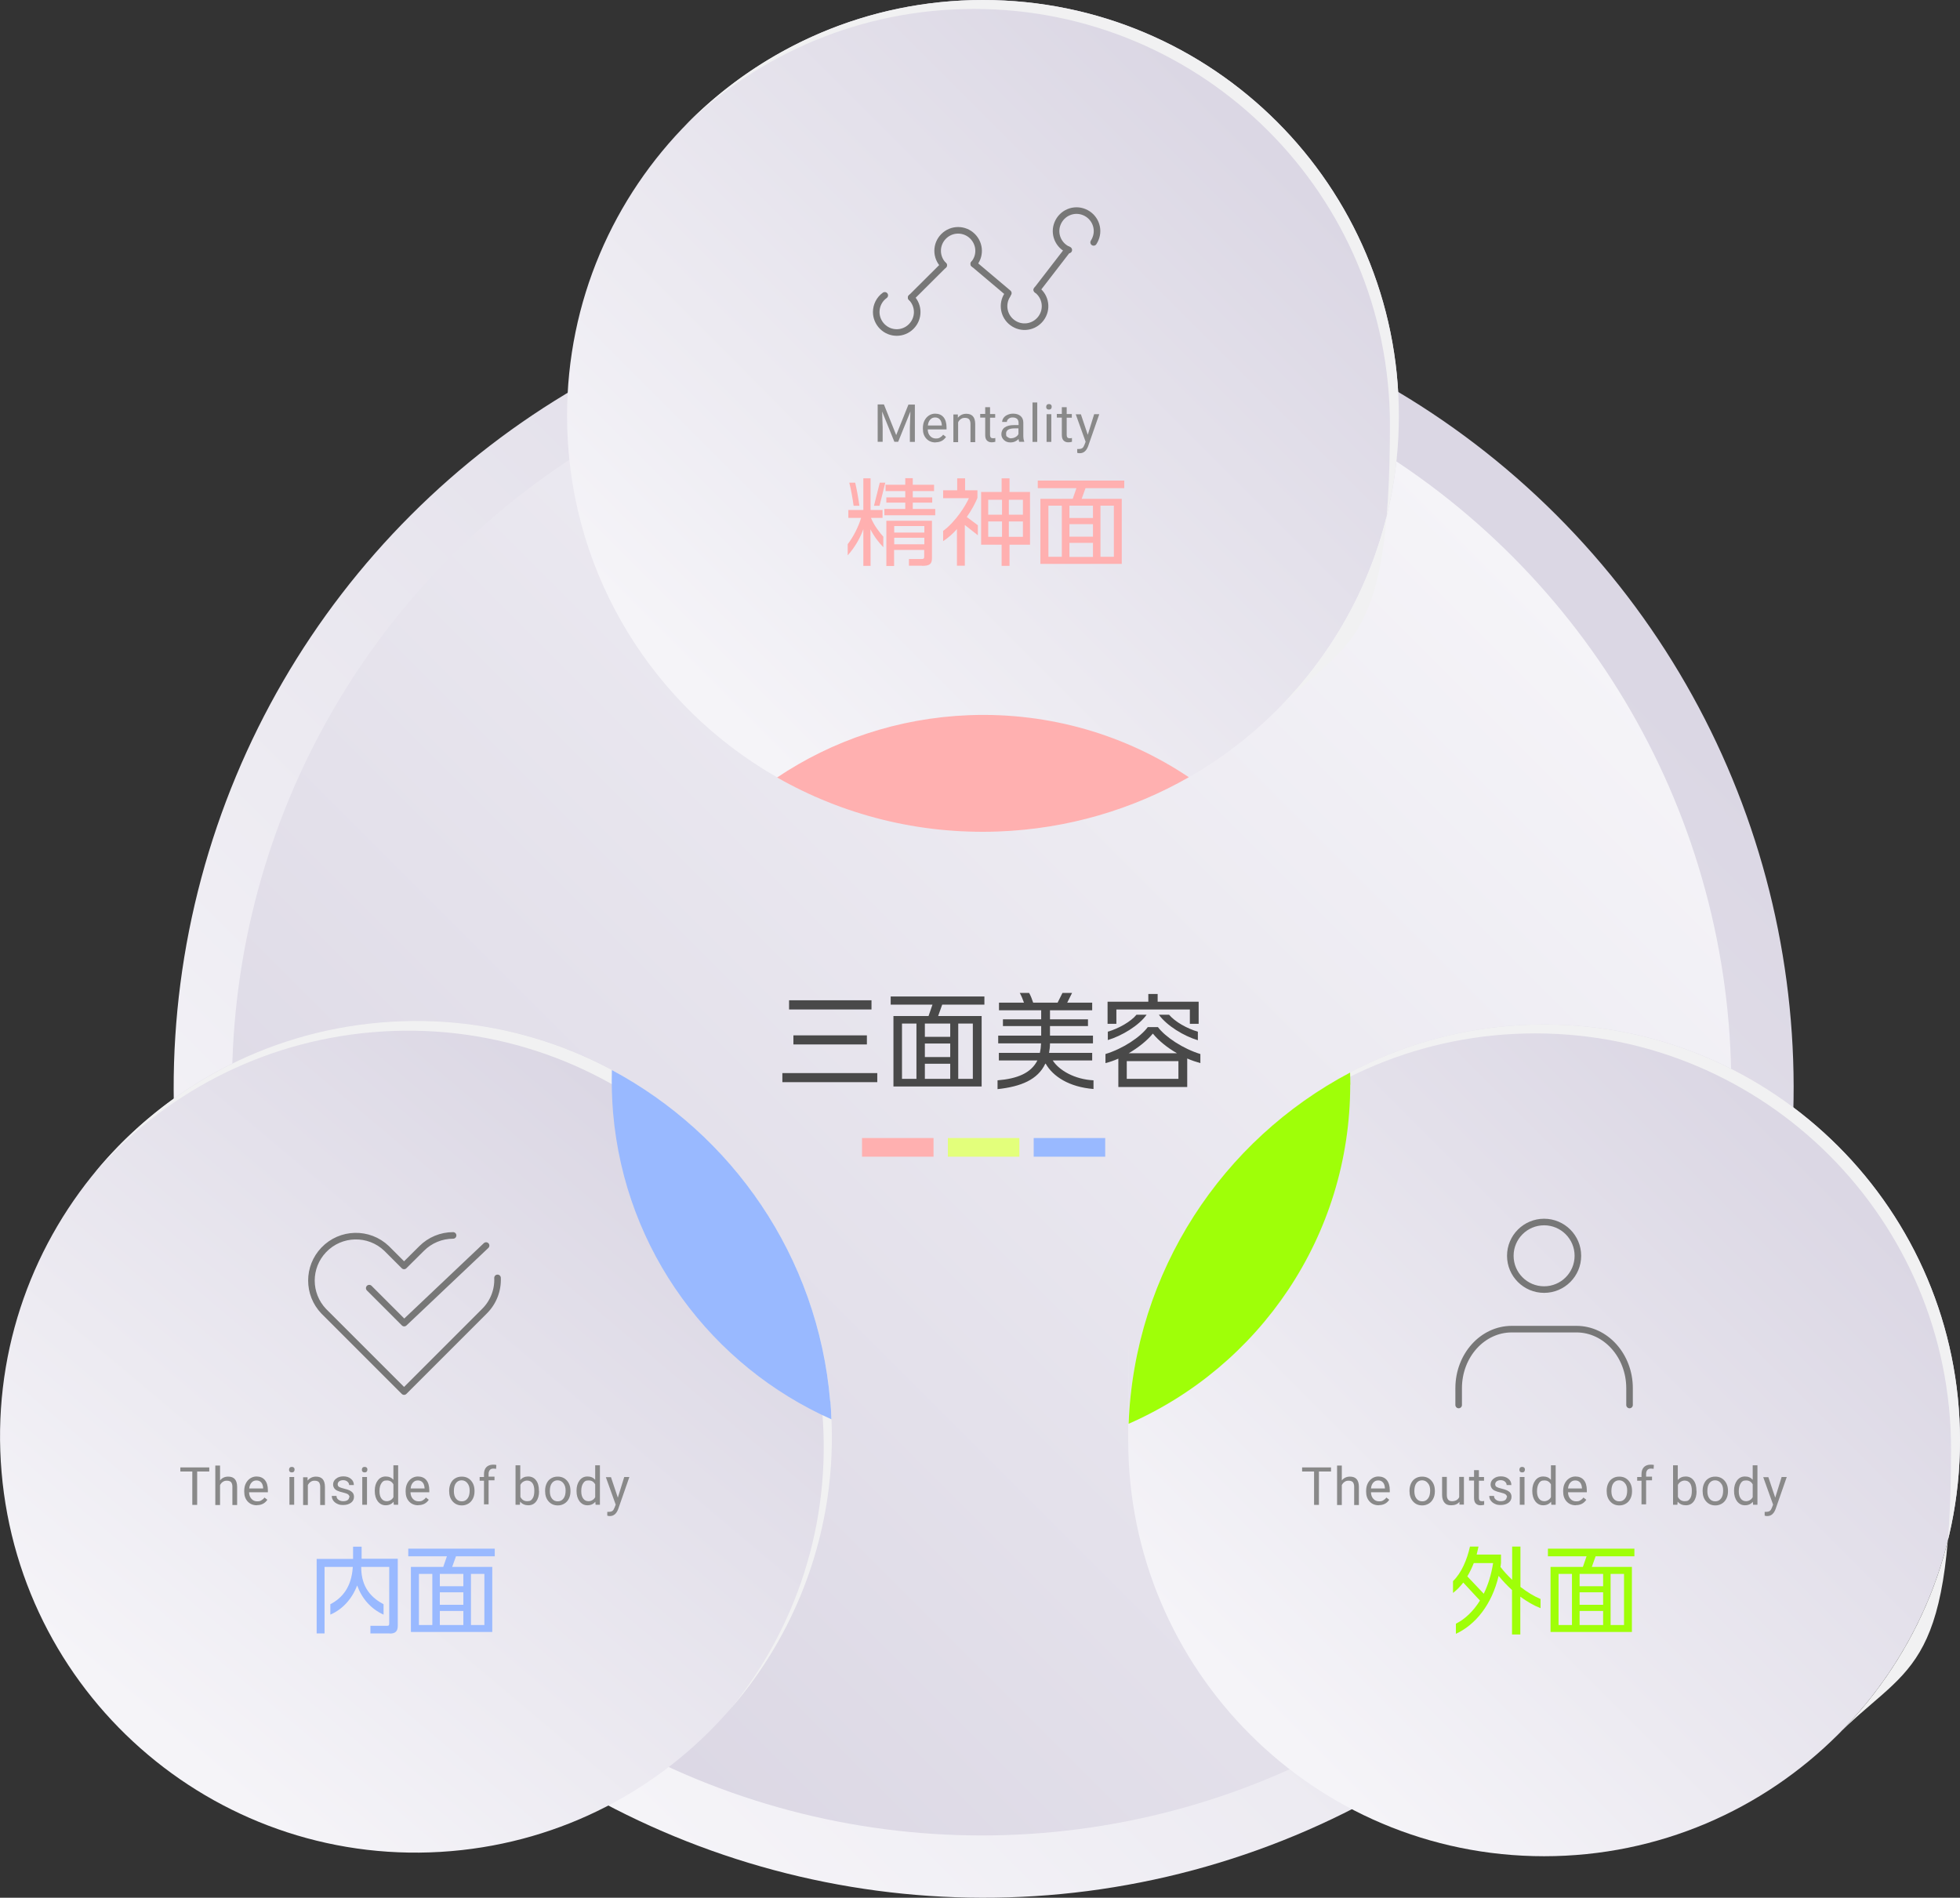 <?xml version="1.0" encoding="UTF-8"?>
<svg xmlns="http://www.w3.org/2000/svg" version="1.1" xmlns:xlink="http://www.w3.org/1999/xlink" viewBox="0 0 1491.1 1443.8">
  <rect x="0" y="0" width="1491.1" height="1443.8" fill="#333333" stroke="none"/>
  <!-- Generator: Adobe Illustrator 29.1.0, SVG Export Plug-In . SVG Version: 2.1.0 Build 142)  -->
  <defs>
    <style>
      .st0 {
        fill: #898989;
      }

      .st1 {
        fill: url(#_名称未設定グラデーション_485);
      }

      .st2, .st3 {
        fill: #99b9ff;
      }

      .st4 {
        fill: url(#_名称未設定グラデーション_4851);
      }

      .st5 {
        fill: #494949;
      }

      .st6 {
        fill: #f1f1f2;
      }

      .st7, .st8 {
        fill: #ffb0b0;
      }

      .st9 {
        isolation: isolate;
      }

      .st10 {
        fill: none;
        stroke: #777;
        stroke-linecap: round;
        stroke-linejoin: round;
        stroke-width: 5px;
      }

      .st11 {
        fill: #e3ff7b;
      }

      .st11, .st8, .st12, .st3, .st13 {
        mix-blend-mode: multiply;
      }

      .st14 {
        fill: url(#_名称未設定グラデーション_4854);
      }

      .st15, .st13 {
        fill: #9fff08;
      }

      .st16 {
        fill: url(#_名称未設定グラデーション_4852);
      }

      .st17 {
        fill: url(#_名称未設定グラデーション_4853);
      }
    </style>
    <linearGradient id="_名称未設定グラデーション_485" data-name="名称未設定グラデーション 485" x1="337.2" y1="1238.7" x2="1155.3" y2="420.5" gradientTransform="translate(804.4 -286.7) rotate(45)" gradientUnits="userSpaceOnUse">
      <stop offset="0" stop-color="#f5f4f8"/>
      <stop offset="1" stop-color="#dbd7e4"/>
    </linearGradient>
    <linearGradient id="_名称未設定グラデーション_4851" data-name="名称未設定グラデーション 485" x1="494.3" y1="952.2" x2="1634.9" y2="952.2" gradientTransform="translate(2172.9 746.6) rotate(135)" xlink:href="#_名称未設定グラデーション_485"/>
    <linearGradient id="_名称未設定グラデーション_4852" data-name="名称未設定グラデーション 485" x1="536.7" y1="527.5" x2="956.9" y2="107.4" gradientTransform="matrix(1,0,0,1,0,0)" xlink:href="#_名称未設定グラデーション_485"/>
    <linearGradient id="_名称未設定グラデーション_4853" data-name="名称未設定グラデーション 485" x1="963.6" y1="1306.9" x2="1383.7" y2="886.8" gradientTransform="matrix(1,0,0,1,0,0)" xlink:href="#_名称未設定グラデーション_485"/>
    <linearGradient id="_名称未設定グラデーション_4854" data-name="名称未設定グラデーション 485" x1="109.4" y1="1302.1" x2="529.5" y2="882" gradientTransform="translate(-95.9 33.4) rotate(-4.9)" xlink:href="#_名称未設定グラデーション_485"/>
  </defs>
  <g class="st9">
    <g id="_レイヤー_1" data-name="レイヤー_1">
      <circle class="st1" cx="748.3" cy="827.6" r="616.2" transform="translate(-366 771.5) rotate(-45)"/>
      <circle class="st4" cx="746.8" cy="826.1" r="570.3"/>
      <g>
        <path class="st16" d="M1064.2,316.4c0,122-69,227.8-170.2,280.6-43.7,22.9-93.5,35.8-146.3,35.8s-118.3-17.4-166.7-47.5c-89.8-55.8-149.6-155.4-149.6-268.9C431.4,141.7,573.1,0,747.8,0s316.4,141.7,316.4,316.4Z"/>
        <path class="st6" d="M747.8,0c-89.1,0-169.6,36.9-227.1,96.1,57-55.3,134.6-89.3,220.3-89.3,174.7,0,316.4,141.7,316.4,316.4s-34,163.3-89.3,220.3c59.3-57.5,96.1-138,96.1-227.1C1064.2,141.7,922.6,0,747.8,0Z"/>
      </g>
      <path class="st8" d="M904.4,591.3c-42.8,24.5-92.1,39.3-144.8,41.3-61.2,2.3-118.9-12.9-168.4-41.1,41.9-28.1,91.9-45.3,146.1-47.4,61.7-2.3,119.5,15.3,167.1,47.2Z"/>
      <g>
        <path class="st17" d="M1491.1,1095.8c0,174.7-141.7,316.4-316.4,316.4s-316.4-141.7-316.4-316.4,0-8.5.3-12.7c4.5-116.1,71.6-216.1,168.5-267.2,44.1-23.3,94.3-36.5,147.6-36.5,174.8,0,316.4,141.7,316.4,316.4Z"/>
        <path class="st6" d="M1174.7,779.4c-89.1,0-169.6,36.9-227.1,96.1,57-55.3,134.6-89.3,220.3-89.3,174.7,0,316.4,141.7,316.4,316.4s-34,163.3-89.3,220.3c59.3-57.5,96.1-138,96.1-227.1,0-174.7-141.7-316.4-316.4-316.4Z"/>
      </g>
      <path class="st13" d="M1027.2,825.2c0,115.3-69.3,214.5-168.6,258,4.5-116.1,71.6-216.1,168.5-267.2.1,3.1.2,6.1.2,9.2Z"/>
      <g>
        <path class="st14" d="M631.7,1066.2c.4,4.6.7,9.1.8,13.6,7.2,168.4-119.6,314-289.1,328.5-174.1,14.9-327.3-114.2-342.2-288.3-14.9-174.1,114.2-327.3,288.3-342.2,63.3-5.4,123.9,8.2,176.1,36.2,91.2,48.8,156.7,141.4,166.1,252.1Z"/>
        <path class="st6" d="M289.5,777.9c-88.8,7.6-165.8,51.2-218.1,115.1,52-59.9,126.5-100.4,211.9-107.7,174.1-14.9,327.3,114.2,342.2,288.3,7.3,85.3-20,165.6-70.2,227.1,54.2-62.3,84-145.7,76.4-234.5-14.9-174.1-168.1-303.2-342.2-288.3Z"/>
      </g>
      <path class="st3" d="M631.7,1066.2c.4,4.6.7,9.1.8,13.6-90.6-40.4-157-127.5-166.1-233.3-.9-10.9-1.2-21.7-.9-32.4,91.2,48.8,156.7,141.4,166.1,252.1Z"/>
      <rect class="st8" x="655.8" y="865.8" width="54.4" height="14.2"/>
      <rect class="st11" x="721.1" y="865.8" width="54.4" height="14.2"/>
      <rect class="st3" x="786.4" y="865.8" width="54.4" height="14.2"/>
      <g>
        <path class="st5" d="M595.2,823.3v-6.9h72.2v6.9h-72.2ZM600.3,768v-7h62.7v7h-62.7ZM603.6,794.6v-6.9h55.9v6.9h-55.9Z"/>
        <path class="st5" d="M716.8,764.3l-3.1,8.7h33.1v53.6h-67.1v-53.6h26.7l3-8.7h-31.8v-6.2h71.3v6.2h-32.1ZM697.2,778.7h-11v42.1h11v-42.1ZM722.9,778.7h-19.3v10.1h19.3v-10.1ZM722.9,793.9h-19.3v10.3h19.3v-10.3ZM722.9,809.3h-19.3v11.5h19.3v-11.5ZM740.1,778.7h-11.1v42.1h11.1v-42.1Z"/>
        <path class="st5" d="M795.2,809.3c-5.7,12.1-18.5,17.4-36.3,19.3v-6.7c14.9-1.2,25.4-5.4,30.3-15.1h-29.3v-5.8h31.2c.5-2.2.8-4.5.9-7.2h-32.6v-5.9h32.7v-7.3h-29.1v-5.1h29.1v-6.9h-32.1v-5.8h19c-.8-2.3-2-5.3-3.2-7.4h7.1c1.2,2,2.2,4.7,3.1,7.4h18.6l3.7-7.4h7.3l-3.7,7.4h19v5.8h-32.1v6.9h28.9v5.1h-28.9v7.3h32.7v5.9h-32.7c0,2.6-.3,4.9-.7,7.2h32.8v5.8h-30c4.9,7.6,16.8,14.4,31,15.1v6.6c-18.6-1.5-30.9-9.6-36.4-19.3Z"/>
        <path class="st5" d="M903.2,805.3v21.7h-52.4v-21.6c-3.4,1.5-6.6,2.6-9.8,3.4v-6.9c13.2-4,26.6-12.9,32.2-20.5h7.7c5.7,7.6,19.2,16.5,32.3,20.5v6.9c-3.2-.9-6.6-2-10-3.5ZM905.2,778.9v-10.9h-55.9v10.9h-6.7v-16.8h31v-5.9h7.1v5.9h31.2v16.8h-6.6ZM842.8,791.4v-6.5c8-2.3,17.5-7.6,21.8-12.9h7.7c-5.9,8.3-18.9,16.1-29.6,19.3ZM896.5,807.3h-39.3v13.5h39.3v-13.5ZM877,786.4c-4.5,5.5-11.2,10.7-18.3,14.9h36.7c-7.3-4.2-13.8-9.4-18.3-14.9ZM881.7,772h7.7c4.4,5.3,13.8,10.6,21.9,12.9v6.5c-10.8-3.2-23.6-11.1-29.6-19.3Z"/>
      </g>
      <g class="st12">
        <path class="st7" d="M662.2,402.5v3.5c.1,0,.1,24.5.1,24.5h-5.5v-27.9c-2.5,7-6.6,14-11.9,19.9v-8.5c4.1-5.3,8-12.7,10.2-20h-9.7v-6h11.4v-24.1h5.5v24.1h9.1v6h-8.8c2.4,5.9,6.8,11.4,9.4,14.3v8c-3.2-3.3-7-8-9.9-13.8ZM649.4,384.8c-.6-4.5-2-12.8-3.3-17.6h4.5c1.1,4.5,2.6,12.9,3.2,17.6h-4.4ZM669.1,384.8h-4.2l4.4-17.6h4.2l-4.4,17.6ZM672.8,392v-4.8h15.9v-4.8h-14.4v-4h14.4v-4.8h-15v-4.8h15v-5h5.7v5h16.2v4.8h-16.2v4.8h14.8v4h-14.8v4.8h17.1v4.8h-38.7ZM701.4,430.4h-9.9v-5.1h8.9c2,0,2.7,0,2.7-1.9v-5h-22.9v12.2h-5.9v-34.4h34.7v28.5c0,4.6-2,5.8-7.6,5.8ZM703.2,400.2h-22.9v5h22.9v-5ZM703.2,409.1h-22.9v5h22.9v-5Z"/>
        <path class="st7" d="M734,399.4v31h-6v-27.9c-2.9,3.4-6.5,6.6-10.5,9.2v-7.8c9.6-7.1,17.1-19.2,19.6-24.9h-19.6v-6h10.7v-9.1h6v9.1h9.4v5.8c-1.5,3.7-4.2,9-8.1,14.5l8.4,6.3v7.6l-9.9-7.8ZM768,414.4v16.1h-6v-16.1h-15.6v-40.1h15.6v-10.4h6v10.4h15.6v40.1h-15.6ZM762.3,380.2h-10.5v11.4h10.5v-11.4ZM762.3,396.7h-10.5v11.7h10.5v-11.7ZM778.2,380.2h-10.7v11.4h10.7v-11.4ZM778.2,396.7h-10.7v11.7h10.7v-11.7Z"/>
        <path class="st7" d="M825.8,371.4l-2.9,8.1h30.5v49.5h-61.9v-49.5h24.6l2.8-8.1h-29.4v-5.8h65.8v5.8h-29.6ZM807.8,384.7h-10.2v38.9h10.2v-38.9ZM831.5,384.7h-17.9v9.4h17.9v-9.4ZM831.5,398.8h-17.9v9.5h17.9v-9.5ZM831.5,413h-17.9v10.7h17.9v-10.7ZM847.4,384.7h-10.2v38.9h10.2v-38.9Z"/>
      </g>
      <g>
        <path class="st0" d="M672.5,307.8l9.3,23.2,9.3-23.2h4.9v28.4h-3.8v-11.1l.4-12-9.3,23h-2.9l-9.3-23,.4,11.9v11.1h-3.8v-28.4h4.8Z"/>
        <path class="st0" d="M711.8,336.6c-2.9,0-5.2-.9-7-2.8-1.8-1.9-2.7-4.4-2.7-7.5v-.7c0-2.1.4-4,1.2-5.6.8-1.6,1.9-2.9,3.4-3.9,1.4-.9,3-1.4,4.7-1.4,2.7,0,4.9.9,6.4,2.7,1.5,1.8,2.3,4.4,2.3,7.8v1.5h-14.3c0,2.1.7,3.8,1.8,5,1.2,1.3,2.6,1.9,4.4,1.9s2.4-.3,3.2-.8c.9-.5,1.7-1.2,2.3-2.1l2.2,1.7c-1.8,2.7-4.4,4.1-8,4.1ZM711.4,317.6c-1.5,0-2.7.5-3.7,1.6-1,1.1-1.6,2.5-1.8,4.5h10.6v-.3c-.1-1.8-.6-3.3-1.5-4.3-.9-1-2.1-1.5-3.6-1.5Z"/>
        <path class="st0" d="M728.7,315.1v2.7c1.7-2,3.8-3,6.4-3,4.5,0,6.7,2.5,6.8,7.6v14h-3.6v-14c0-1.5-.4-2.6-1-3.4-.7-.7-1.7-1.1-3.2-1.1s-2.2.3-3.1.9c-.9.6-1.6,1.4-2.1,2.5v15.1h-3.6v-21.1h3.4Z"/>
        <path class="st0" d="M753.2,309.9v5.1h3.9v2.8h-3.9v13.1c0,.8.2,1.5.5,1.9.4.4.9.6,1.8.6s1,0,1.7-.2v2.9c-1,.3-1.9.4-2.8.4-1.6,0-2.8-.5-3.7-1.5s-1.2-2.4-1.2-4.2v-13.1h-3.8v-2.8h3.8v-5.1h3.6Z"/>
        <path class="st0" d="M775.4,336.2c-.2-.4-.4-1.2-.5-2.2-1.7,1.7-3.7,2.6-6,2.6s-3.8-.6-5.1-1.8c-1.3-1.2-2-2.7-2-4.5s.8-3.9,2.5-5.1c1.7-1.2,4-1.8,7.1-1.8h3.5v-1.7c0-1.3-.4-2.3-1.1-3-.8-.7-1.9-1.1-3.3-1.1s-2.4.3-3.2,1c-.9.7-1.3,1.4-1.3,2.4h-3.6c0-1.1.4-2.1,1.1-3.1.7-1,1.8-1.8,3-2.3,1.3-.6,2.7-.9,4.2-.9,2.4,0,4.3.6,5.7,1.8,1.4,1.2,2.1,2.9,2.1,5v9.7c0,1.9.2,3.5.7,4.6v.3h-3.8ZM769.4,333.4c1.1,0,2.2-.3,3.2-.9s1.8-1.3,2.2-2.3v-4.3h-2.8c-4.4,0-6.6,1.3-6.6,3.9s.4,2,1.1,2.7c.8.6,1.7,1,2.9,1Z"/>
        <path class="st0" d="M789.1,336.2h-3.6v-30h3.6v30Z"/>
        <path class="st0" d="M795.9,309.5c0-.6.2-1.1.5-1.5.4-.4.9-.6,1.6-.6s1.2.2,1.6.6c.4.4.5.9.5,1.5s-.2,1.1-.5,1.5c-.4.4-.9.6-1.6.6s-1.2-.2-1.6-.6c-.4-.4-.5-.9-.5-1.5ZM799.8,336.2h-3.6v-21.1h3.6v21.1Z"/>
        <path class="st0" d="M811.5,309.9v5.1h3.9v2.8h-3.9v13.1c0,.8.2,1.5.5,1.9.4.4.9.6,1.8.6s1,0,1.7-.2v2.9c-1,.3-1.9.4-2.8.4-1.6,0-2.8-.5-3.7-1.5s-1.2-2.4-1.2-4.2v-13.1h-3.8v-2.8h3.8v-5.1h3.6Z"/>
        <path class="st0" d="M827.5,330.9l4.9-15.8h3.9l-8.5,24.4c-1.3,3.5-3.4,5.3-6.3,5.3h-.7c0,0-1.3-.3-1.3-.3v-2.9h1c1.2,0,2.2-.2,2.9-.7.7-.5,1.2-1.4,1.7-2.7l.8-2.1-7.5-20.9h3.9l5.3,15.8Z"/>
      </g>
      <g class="st12">
        <path class="st15" d="M1156.6,1214.8v28.7h-6.3v-33.8c-3.7-3.4-7.1-7-10.2-10.8-5.1,21.8-17.6,37.2-32.5,44.1v-7.7c6.8-3.4,13.2-9.4,18.3-17.6l-12.7-13.7c-2.3,3-4.9,5.7-7.8,7.9v-9c6.5-6.3,10.7-16.4,12.9-26.3h6.5c-.4,2-.9,4.1-1.4,6.1h18.5v6.4c0,1-.3,1.9-.4,3,2.6,3.5,5.7,6.7,8.9,9.8v-25.3h6.3v30.7c5.2,4,10.4,7.2,15.3,9.2v7c-5.3-2.1-10.4-5.1-15.3-8.7ZM1121.2,1189.2c-1.4,3.5-3,6.9-4.9,10.1l12.5,13.2c3.2-6.6,5.7-14.3,7.1-23.3h-14.7Z"/>
        <path class="st15" d="M1213.9,1184l-2.9,8.1h30.5v49.5h-61.9v-49.5h24.6l2.8-8.1h-29.4v-5.8h65.8v5.8h-29.6ZM1195.9,1197.4h-10.2v38.9h10.2v-38.9ZM1219.6,1197.4h-17.9v9.4h17.9v-9.4ZM1219.6,1211.4h-17.9v9.5h17.9v-9.5ZM1219.6,1225.6h-17.9v10.7h17.9v-10.7ZM1235.5,1197.4h-10.2v38.9h10.2v-38.9Z"/>
      </g>
      <g>
        <path class="st0" d="M1012.5,1119.5h-9.1v25.4h-3.7v-25.4h-9.1v-3.1h22v3.1Z"/>
        <path class="st0" d="M1020.8,1126.3c1.6-2,3.7-2.9,6.2-2.9,4.5,0,6.7,2.5,6.8,7.6v14h-3.6v-14c0-1.5-.4-2.6-1-3.4-.7-.7-1.7-1.1-3.2-1.1s-2.2.3-3.1.9-1.6,1.4-2.1,2.5v15.1h-3.6v-30h3.6v11.4Z"/>
        <path class="st0" d="M1049,1145.2c-2.9,0-5.2-.9-7-2.8-1.8-1.9-2.7-4.4-2.7-7.5v-.7c0-2.1.4-4,1.2-5.6.8-1.6,1.9-2.9,3.4-3.9,1.4-.9,3-1.4,4.7-1.4,2.7,0,4.9.9,6.4,2.7,1.5,1.8,2.3,4.4,2.3,7.8v1.5h-14.3c0,2.1.7,3.8,1.8,5,1.2,1.3,2.6,1.9,4.4,1.9s2.4-.3,3.2-.8c.9-.5,1.7-1.2,2.3-2.1l2.2,1.7c-1.8,2.7-4.4,4.1-8,4.1ZM1048.5,1126.3c-1.5,0-2.7.5-3.7,1.6-1,1.1-1.6,2.5-1.8,4.5h10.6v-.3c-.1-1.8-.6-3.3-1.5-4.3-.9-1-2.1-1.5-3.6-1.5Z"/>
        <path class="st0" d="M1072.3,1134.1c0-2.1.4-3.9,1.2-5.6.8-1.7,1.9-2.9,3.4-3.8s3.1-1.3,5-1.3c2.9,0,5.2,1,7,3s2.7,4.6,2.7,7.9v.3c0,2.1-.4,3.9-1.2,5.5-.8,1.6-1.9,2.9-3.4,3.8-1.5.9-3.1,1.4-5,1.4-2.9,0-5.2-1-7-3s-2.7-4.6-2.7-7.9v-.3ZM1076,1134.5c0,2.3.5,4.2,1.6,5.6,1.1,1.4,2.5,2.1,4.4,2.1s3.3-.7,4.4-2.2c1.1-1.4,1.6-3.5,1.6-6s-.5-4.2-1.7-5.6c-1.1-1.4-2.6-2.2-4.4-2.2s-3.2.7-4.3,2.1c-1.1,1.4-1.6,3.5-1.6,6.1Z"/>
        <path class="st0" d="M1110.2,1142.7c-1.4,1.7-3.5,2.5-6.2,2.5s-4-.7-5.1-2-1.8-3.2-1.8-5.8v-13.8h3.6v13.7c0,3.2,1.3,4.8,3.9,4.8s4.6-1,5.5-3.1v-15.4h3.6v21.1h-3.4v-2.1Z"/>
        <path class="st0" d="M1125.1,1118.6v5.1h3.9v2.8h-3.9v13.1c0,.8.2,1.5.5,1.9.4.4,1,.6,1.8.6s1,0,1.7-.2v2.9c-1,.3-1.9.4-2.8.4-1.6,0-2.8-.5-3.7-1.5s-1.2-2.4-1.2-4.2v-13.1h-3.8v-2.8h3.8v-5.1h3.6Z"/>
        <path class="st0" d="M1146.5,1139.2c0-1-.4-1.7-1.1-2.3-.7-.5-2-1-3.8-1.4s-3.3-.9-4.4-1.4-1.9-1.2-2.4-2c-.5-.8-.8-1.7-.8-2.7,0-1.7.7-3.2,2.2-4.4,1.5-1.2,3.3-1.8,5.6-1.8s4.3.6,5.8,1.9c1.5,1.2,2.2,2.8,2.2,4.7h-3.6c0-1-.4-1.8-1.3-2.6-.8-.7-1.9-1.1-3.2-1.1s-2.3.3-3.1.9c-.7.6-1.1,1.3-1.1,2.2s.3,1.5,1,2c.7.4,1.9.9,3.7,1.3,1.8.4,3.3.9,4.4,1.4,1.1.6,2,1.2,2.5,2,.5.8.8,1.7.8,2.9,0,1.9-.8,3.4-2.3,4.5-1.5,1.1-3.5,1.7-5.9,1.7s-3.2-.3-4.5-.9-2.3-1.4-3.1-2.5-1.1-2.2-1.1-3.5h3.6c0,1.2.5,2.2,1.5,2.9.9.7,2.1,1.1,3.6,1.1s2.5-.3,3.3-.8c.8-.6,1.2-1.3,1.2-2.2Z"/>
        <path class="st0" d="M1155.9,1118.1c0-.6.2-1.1.5-1.5.4-.4.9-.6,1.6-.6s1.2.2,1.6.6c.4.4.5.9.5,1.5s-.2,1.1-.5,1.5-.9.6-1.6.6-1.2-.2-1.6-.6-.5-.9-.5-1.5ZM1159.8,1144.8h-3.6v-21.1h3.6v21.1Z"/>
        <path class="st0" d="M1165.7,1134.1c0-3.2.8-5.8,2.3-7.8s3.5-3,6-3,4.4.8,5.9,2.5v-11h3.6v30h-3.3l-.2-2.3c-1.4,1.8-3.5,2.7-6,2.7s-4.4-1-6-3c-1.5-2-2.3-4.6-2.3-7.9v-.3ZM1169.3,1134.5c0,2.4.5,4.3,1.5,5.6,1,1.4,2.4,2,4.1,2s4-1,5-3.1v-9.7c-1.1-2-2.7-3-5-3s-3.2.7-4.1,2.1-1.5,3.4-1.5,6.1Z"/>
        <path class="st0" d="M1198.9,1145.2c-2.9,0-5.2-.9-7-2.8-1.8-1.9-2.7-4.4-2.7-7.5v-.7c0-2.1.4-4,1.2-5.6.8-1.6,1.9-2.9,3.4-3.9,1.4-.9,3-1.4,4.7-1.4,2.7,0,4.9.9,6.4,2.7,1.5,1.8,2.3,4.4,2.3,7.8v1.5h-14.3c0,2.1.7,3.8,1.8,5,1.2,1.3,2.6,1.9,4.4,1.9s2.4-.3,3.2-.8c.9-.5,1.7-1.2,2.3-2.1l2.2,1.7c-1.8,2.7-4.4,4.1-8,4.1ZM1198.4,1126.3c-1.5,0-2.7.5-3.7,1.6-1,1.1-1.6,2.5-1.8,4.5h10.6v-.3c-.1-1.8-.6-3.3-1.5-4.3-.9-1-2.1-1.5-3.6-1.5Z"/>
        <path class="st0" d="M1222.3,1134.1c0-2.1.4-3.9,1.2-5.6.8-1.7,1.9-2.9,3.4-3.8s3.1-1.3,5-1.3c2.9,0,5.2,1,7,3s2.7,4.6,2.7,7.9v.3c0,2.1-.4,3.9-1.2,5.5-.8,1.6-1.9,2.9-3.4,3.8-1.5.9-3.1,1.4-5,1.4-2.9,0-5.2-1-7-3s-2.7-4.6-2.7-7.9v-.3ZM1225.9,1134.5c0,2.3.5,4.2,1.6,5.6,1.1,1.4,2.5,2.1,4.4,2.1s3.3-.7,4.4-2.2c1.1-1.4,1.6-3.5,1.6-6s-.5-4.2-1.7-5.6c-1.1-1.4-2.6-2.2-4.4-2.2s-3.2.7-4.3,2.1c-1.1,1.4-1.6,3.5-1.6,6.1Z"/>
        <path class="st0" d="M1248.8,1144.8v-18.3h-3.3v-2.8h3.3v-2.2c0-2.3.6-4,1.8-5.3,1.2-1.2,2.9-1.9,5.1-1.9s1.7.1,2.5.3l-.2,2.9c-.6-.1-1.3-.2-2-.2-1.2,0-2.1.3-2.7,1-.6.7-1,1.7-1,2.9v2.2h4.5v2.8h-4.5v18.3h-3.6Z"/>
        <path class="st0" d="M1290.7,1134.5c0,3.2-.7,5.8-2.2,7.8-1.5,2-3.5,2.9-6,2.9s-4.7-.9-6.2-2.8l-.2,2.4h-3.3v-30h3.6v11.2c1.5-1.8,3.5-2.7,6-2.7s4.6,1,6,2.9c1.5,1.9,2.2,4.6,2.2,8v.3ZM1287.1,1134.1c0-2.5-.5-4.4-1.4-5.7-1-1.3-2.3-2-4.1-2s-4.1,1.1-5.1,3.3v9.1c1.1,2.2,2.8,3.3,5.2,3.3s3.1-.7,4-2c1-1.3,1.4-3.4,1.4-6.1Z"/>
        <path class="st0" d="M1295.3,1134.1c0-2.1.4-3.9,1.2-5.6.8-1.7,1.9-2.9,3.4-3.8s3.1-1.3,5-1.3c2.9,0,5.2,1,7,3s2.7,4.6,2.7,7.9v.3c0,2.1-.4,3.9-1.2,5.5-.8,1.6-1.9,2.9-3.4,3.8-1.5.9-3.1,1.4-5,1.4-2.9,0-5.2-1-7-3s-2.7-4.6-2.7-7.9v-.3ZM1298.9,1134.5c0,2.3.5,4.2,1.6,5.6,1.1,1.4,2.5,2.1,4.4,2.1s3.3-.7,4.4-2.2c1.1-1.4,1.6-3.5,1.6-6s-.5-4.2-1.7-5.6c-1.1-1.4-2.6-2.2-4.4-2.2s-3.2.7-4.3,2.1c-1.1,1.4-1.6,3.5-1.6,6.1Z"/>
        <path class="st0" d="M1319.2,1134.1c0-3.2.8-5.8,2.3-7.8s3.5-3,6-3,4.4.8,5.9,2.5v-11h3.6v30h-3.3l-.2-2.3c-1.4,1.8-3.5,2.7-6,2.7s-4.4-1-6-3c-1.5-2-2.3-4.6-2.3-7.9v-.3ZM1322.8,1134.5c0,2.4.5,4.3,1.5,5.6,1,1.4,2.4,2,4.1,2s4-1,5-3.1v-9.7c-1.1-2-2.7-3-5-3s-3.2.7-4.1,2.1-1.5,3.4-1.5,6.1Z"/>
        <path class="st0" d="M1350.5,1139.5l4.9-15.8h3.9l-8.5,24.4c-1.3,3.5-3.4,5.3-6.3,5.3h-.7c0,0-1.3-.3-1.3-.3v-2.9h1c1.2,0,2.2-.2,2.9-.7s1.2-1.4,1.7-2.7l.8-2.1-7.5-20.9h3.9l5.3,15.8Z"/>
      </g>
      <g class="st12">
        <path class="st2" d="M296.5,1242.7h-14.7v-5.8h12.8c1.1,0,1.5-.4,1.5-1.7v-43.1h-21.3v.2c0,15.6,7.9,23.3,17,28.2v7.9c-9.7-4.4-16.5-12.3-20.1-22.2-3.8,10-10.9,18.1-20.4,22.2v-7.9c8.9-4.7,16.1-12.7,17.1-28.4h-21.5v50.6h-6v-56.7h27.7v-9.3h6.5v9.2h27.5v51c0,4.1-1.8,5.9-6,5.9Z"/>
        <path class="st2" d="M346.9,1184l-2.9,8.1h30.5v49.5h-61.9v-49.5h24.6l2.8-8.1h-29.4v-5.8h65.8v5.8h-29.6ZM328.9,1197.4h-10.2v38.9h10.2v-38.9ZM352.5,1197.4h-17.9v9.4h17.9v-9.4ZM352.5,1211.4h-17.9v9.5h17.9v-9.5ZM352.5,1225.6h-17.9v10.7h17.9v-10.7ZM368.5,1197.4h-10.2v38.9h10.2v-38.9Z"/>
      </g>
      <g>
        <path class="st0" d="M159.1,1119.5h-9.1v25.4h-3.7v-25.4h-9.1v-3.1h22v3.1Z"/>
        <path class="st0" d="M167.4,1126.3c1.6-2,3.7-2.9,6.2-2.9,4.5,0,6.7,2.5,6.8,7.6v14h-3.6v-14c0-1.5-.4-2.6-1-3.4-.7-.7-1.7-1.1-3.2-1.1s-2.2.3-3.1.9c-.9.6-1.6,1.4-2.1,2.5v15.1h-3.6v-30h3.6v11.4Z"/>
        <path class="st0" d="M195.5,1145.2c-2.9,0-5.2-.9-7-2.8-1.8-1.9-2.7-4.4-2.7-7.5v-.7c0-2.1.4-4,1.2-5.6.8-1.6,1.9-2.9,3.4-3.9,1.4-.9,3-1.4,4.7-1.4,2.7,0,4.9.9,6.4,2.7,1.5,1.8,2.3,4.4,2.3,7.8v1.5h-14.3c0,2.1.7,3.8,1.8,5,1.2,1.3,2.6,1.9,4.4,1.9s2.4-.3,3.2-.8c.9-.5,1.7-1.2,2.3-2.1l2.2,1.7c-1.8,2.7-4.4,4.1-8,4.1ZM195.1,1126.3c-1.5,0-2.7.5-3.7,1.6-1,1.1-1.6,2.5-1.8,4.5h10.6v-.3c-.1-1.8-.6-3.3-1.5-4.3-.9-1-2.1-1.5-3.6-1.5Z"/>
        <path class="st0" d="M219.9,1118.1c0-.6.2-1.1.5-1.5.4-.4.9-.6,1.6-.6s1.2.2,1.6.6c.4.4.5.9.5,1.5s-.2,1.1-.5,1.5c-.4.4-.9.6-1.6.6s-1.2-.2-1.6-.6c-.4-.4-.5-.9-.5-1.5ZM223.8,1144.8h-3.6v-21.1h3.6v21.1Z"/>
        <path class="st0" d="M234,1123.7v2.7c1.7-2,3.8-3,6.4-3,4.5,0,6.7,2.5,6.8,7.6v14h-3.6v-14c0-1.5-.4-2.6-1-3.4-.7-.7-1.7-1.1-3.2-1.1s-2.2.3-3.1.9c-.9.6-1.6,1.4-2.1,2.5v15.1h-3.6v-21.1h3.4Z"/>
        <path class="st0" d="M265.9,1139.2c0-1-.4-1.7-1.1-2.3-.7-.5-2-1-3.8-1.4-1.8-.4-3.3-.9-4.4-1.4s-1.9-1.2-2.4-2c-.5-.8-.8-1.7-.8-2.7,0-1.7.7-3.2,2.2-4.4,1.5-1.2,3.3-1.8,5.6-1.8s4.3.6,5.8,1.9c1.5,1.2,2.2,2.8,2.2,4.7h-3.6c0-1-.4-1.8-1.3-2.6-.8-.7-1.9-1.1-3.2-1.1s-2.3.3-3.1.9c-.7.6-1.1,1.3-1.1,2.2s.3,1.5,1,2c.7.4,1.9.9,3.7,1.3,1.8.4,3.3.9,4.4,1.4,1.1.6,1.9,1.2,2.5,2,.5.8.8,1.7.8,2.9,0,1.9-.8,3.4-2.3,4.5-1.5,1.1-3.5,1.7-5.9,1.7s-3.2-.3-4.5-.9c-1.3-.6-2.3-1.4-3.1-2.5-.7-1.1-1.1-2.2-1.1-3.5h3.6c0,1.2.5,2.2,1.5,2.9.9.7,2.1,1.1,3.6,1.1s2.5-.3,3.3-.8c.8-.6,1.2-1.3,1.2-2.2Z"/>
        <path class="st0" d="M275.3,1118.1c0-.6.2-1.1.5-1.5.4-.4.9-.6,1.6-.6s1.2.2,1.6.6c.4.4.5.9.5,1.5s-.2,1.1-.5,1.5c-.4.4-.9.6-1.6.6s-1.2-.2-1.6-.6c-.4-.4-.5-.9-.5-1.5ZM279.2,1144.8h-3.6v-21.1h3.6v21.1Z"/>
        <path class="st0" d="M285.1,1134.1c0-3.2.8-5.8,2.3-7.8,1.5-2,3.5-3,6-3s4.4.8,5.9,2.5v-11h3.6v30h-3.3l-.2-2.3c-1.4,1.8-3.5,2.7-6,2.7s-4.4-1-6-3c-1.5-2-2.3-4.6-2.3-7.9v-.3ZM288.7,1134.5c0,2.4.5,4.3,1.5,5.6,1,1.4,2.4,2,4.1,2s4-1,5-3.1v-9.7c-1.1-2-2.7-3-5-3s-3.2.7-4.1,2.1c-1,1.4-1.5,3.4-1.5,6.1Z"/>
        <path class="st0" d="M318.3,1145.2c-2.9,0-5.2-.9-7-2.8-1.8-1.9-2.7-4.4-2.7-7.5v-.7c0-2.1.4-4,1.2-5.6.8-1.6,1.9-2.9,3.4-3.9,1.4-.9,3-1.4,4.7-1.4,2.7,0,4.9.9,6.4,2.7,1.5,1.8,2.3,4.4,2.3,7.8v1.5h-14.3c0,2.1.7,3.8,1.8,5,1.2,1.3,2.6,1.9,4.4,1.9s2.4-.3,3.2-.8c.9-.5,1.7-1.2,2.3-2.1l2.2,1.7c-1.8,2.7-4.4,4.1-8,4.1ZM317.9,1126.3c-1.5,0-2.7.5-3.7,1.6-1,1.1-1.6,2.5-1.8,4.5h10.6v-.3c-.1-1.8-.6-3.3-1.5-4.3-.9-1-2.1-1.5-3.6-1.5Z"/>
        <path class="st0" d="M341.7,1134.1c0-2.1.4-3.9,1.2-5.6.8-1.7,1.9-2.9,3.4-3.8,1.5-.9,3.1-1.3,5-1.3,2.9,0,5.2,1,7,3s2.7,4.6,2.7,7.9v.3c0,2.1-.4,3.9-1.2,5.5-.8,1.6-1.9,2.9-3.4,3.8-1.5.9-3.1,1.4-5,1.4-2.9,0-5.2-1-7-3s-2.7-4.6-2.7-7.9v-.3ZM345.3,1134.5c0,2.3.5,4.2,1.6,5.6,1.1,1.4,2.5,2.1,4.4,2.1s3.3-.7,4.4-2.2c1.1-1.4,1.6-3.5,1.6-6s-.6-4.2-1.7-5.6c-1.1-1.4-2.6-2.2-4.4-2.2s-3.2.7-4.3,2.1c-1.1,1.4-1.6,3.5-1.6,6.1Z"/>
        <path class="st0" d="M368.2,1144.8v-18.3h-3.3v-2.8h3.3v-2.2c0-2.3.6-4,1.8-5.3,1.2-1.2,2.9-1.9,5.1-1.9s1.7.1,2.5.3l-.2,2.9c-.6-.1-1.3-.2-2-.2-1.2,0-2.1.3-2.7,1-.6.7-1,1.7-1,2.9v2.2h4.5v2.8h-4.5v18.3h-3.6Z"/>
        <path class="st0" d="M410.1,1134.5c0,3.2-.7,5.8-2.2,7.8-1.5,2-3.5,2.9-6,2.9s-4.7-.9-6.2-2.8l-.2,2.4h-3.3v-30h3.6v11.2c1.5-1.8,3.5-2.7,6-2.7s4.6,1,6,2.9c1.5,1.9,2.2,4.6,2.2,8v.3ZM406.5,1134.1c0-2.5-.5-4.4-1.4-5.7-1-1.3-2.3-2-4.1-2s-4.1,1.1-5.1,3.3v9.1c1.1,2.2,2.8,3.3,5.2,3.3s3.1-.7,4-2c1-1.3,1.4-3.4,1.4-6.1Z"/>
        <path class="st0" d="M414.7,1134.1c0-2.1.4-3.9,1.2-5.6.8-1.7,1.9-2.9,3.4-3.8,1.5-.9,3.1-1.3,5-1.3,2.9,0,5.2,1,7,3s2.7,4.6,2.7,7.9v.3c0,2.1-.4,3.9-1.2,5.5-.8,1.6-1.9,2.9-3.4,3.8-1.5.9-3.1,1.4-5,1.4-2.9,0-5.2-1-7-3s-2.7-4.6-2.7-7.9v-.3ZM418.3,1134.5c0,2.3.5,4.2,1.6,5.6,1.1,1.4,2.5,2.1,4.4,2.1s3.3-.7,4.4-2.2c1.1-1.4,1.6-3.5,1.6-6s-.6-4.2-1.7-5.6c-1.1-1.4-2.6-2.2-4.4-2.2s-3.2.7-4.3,2.1c-1.1,1.4-1.6,3.5-1.6,6.1Z"/>
        <path class="st0" d="M438.6,1134.1c0-3.2.8-5.8,2.3-7.8,1.5-2,3.5-3,6-3s4.4.8,5.9,2.5v-11h3.6v30h-3.3l-.2-2.3c-1.4,1.8-3.5,2.7-6,2.7s-4.4-1-6-3c-1.5-2-2.3-4.6-2.3-7.9v-.3ZM442.2,1134.5c0,2.4.5,4.3,1.5,5.6,1,1.4,2.4,2,4.1,2s4-1,5-3.1v-9.7c-1.1-2-2.7-3-5-3s-3.2.7-4.1,2.1c-1,1.4-1.5,3.4-1.5,6.1Z"/>
        <path class="st0" d="M470,1139.5l4.9-15.8h3.9l-8.5,24.4c-1.3,3.5-3.4,5.3-6.3,5.3h-.7c0,0-1.3-.3-1.3-.3v-2.9h1c1.2,0,2.2-.2,2.9-.7s1.2-1.4,1.7-2.7l.8-2.1-7.5-20.9h3.9l5.3,15.8Z"/>
      </g>
      <g>
        <line class="st10" x1="788.8" y1="220.5" x2="812.4" y2="189.9"/>
        <line class="st10" x1="740.8" y1="200.8" x2="767.1" y2="223"/>
        <line class="st10" x1="693.2" y1="226.4" x2="717.9" y2="201.8"/>
        <path class="st10" d="M693.2,226.4c6.1,6.1,6.1,15.9,0,22-6.1,6.1-15.9,6.1-22,0-2.9-2.9-4.6-6.9-4.6-11,0-5,2.4-9.8,6.5-12.7"/>
        <path class="st10" d="M717.9,201.8c-6.1-6.1-6.1-15.9,0-22,6.1-6.1,15.9-6.1,22,0,2.9,2.9,4.6,6.9,4.6,11,0,3.7-1.3,7.2-3.7,10"/>
        <path class="st10" d="M813.1,190.2c-8-3.3-11.8-12.4-8.5-20.3,3.3-8,12.4-11.8,20.3-8.5,8,3.3,11.8,12.4,8.5,20.3-.4.9-.8,1.8-1.4,2.7"/>
        <path class="st10" d="M788.8,220.5c6.9,5.2,8.3,14.9,3.1,21.8-5.2,6.9-14.9,8.3-21.8,3.1-6.6-4.9-8.2-14.2-3.7-21"/>
      </g>
      <g>
        <circle class="st10" cx="1174.7" cy="955.4" r="25.7"/>
        <path class="st10" d="M1109.7,1068.9v-12.8c0-24.8,18.1-44.9,40.4-44.9h49.2c22.3,0,40.4,20.2,40.4,44.9v12.8"/>
      </g>
      <g>
        <path class="st10" d="M344.7,939.9c-9,0-17.6,3.6-23.9,9.9l-13.4,13.3-13.3-13.3c-13.5-12.9-34.9-12.4-47.8,1.1-12.5,13.1-12.5,33.6,0,46.7l61.1,61.1,47.8-47.8h0l13.3-13.3c6.8-6.7,10.4-15.9,10-25.4"/>
        <polyline class="st10" points="280.9 980 307.5 1006.6 369.8 947.6"/>
      </g>
    </g>
  </g>
</svg>